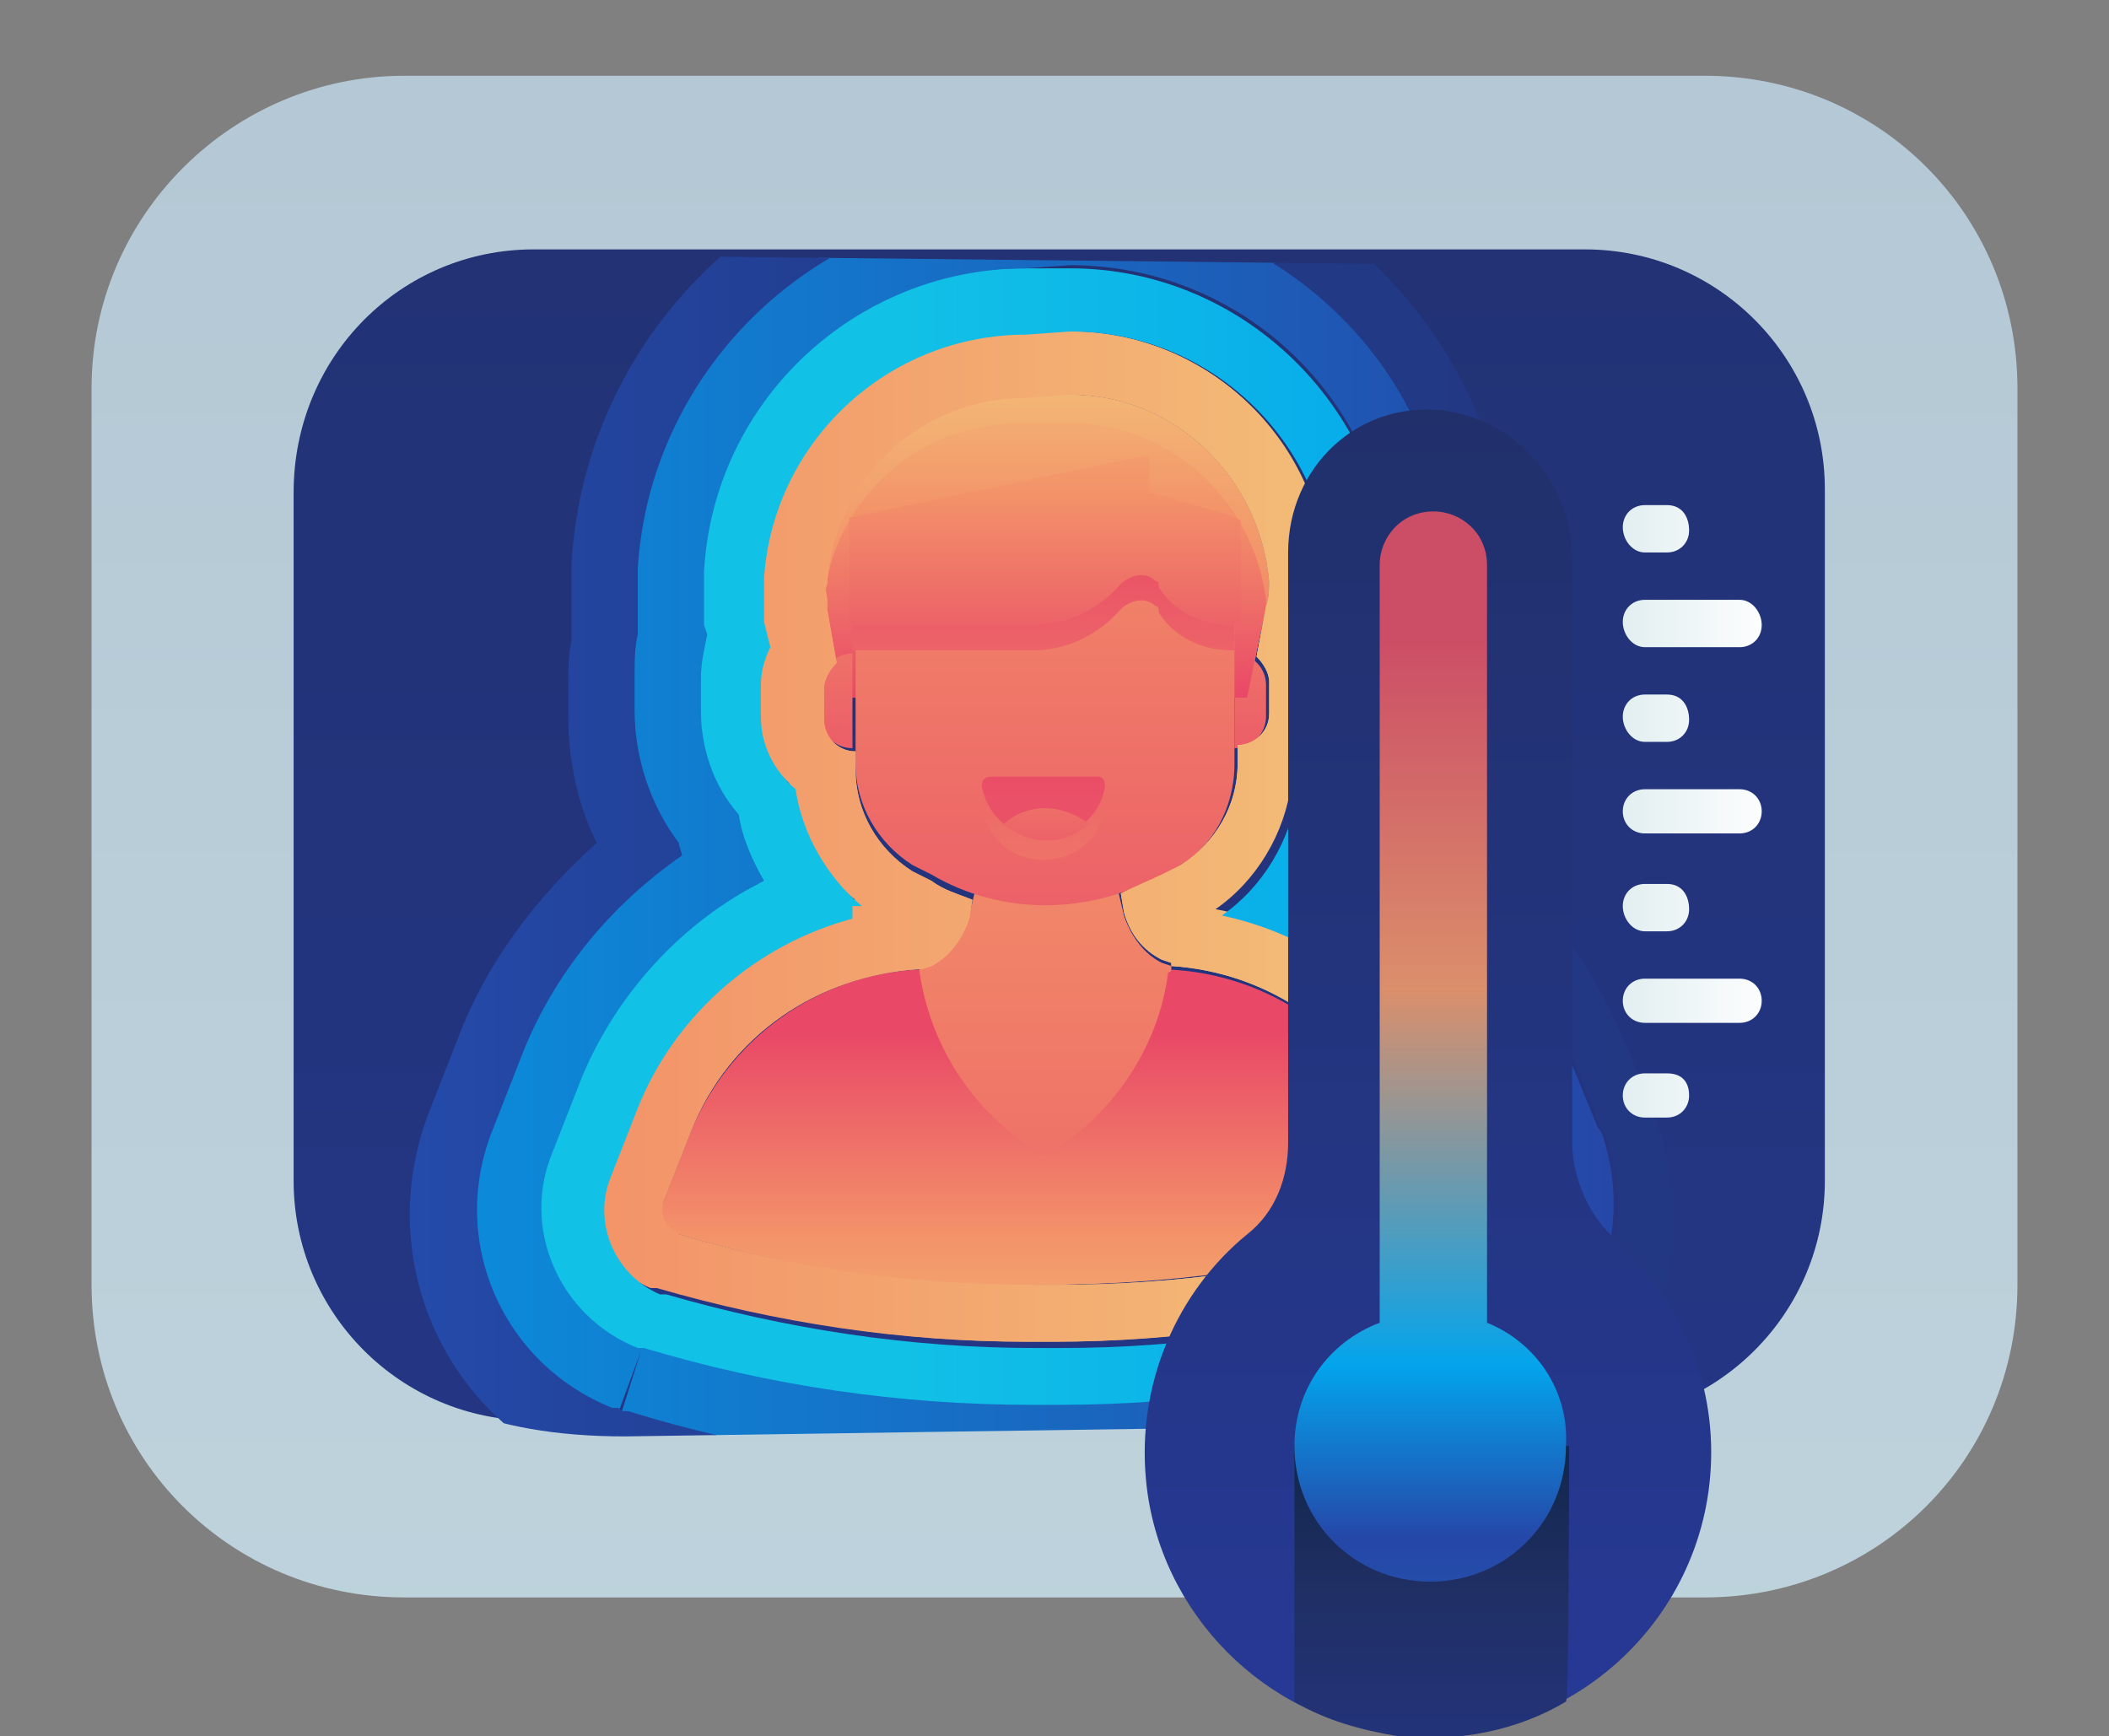 <?xml version="1.0" encoding="utf-8"?>
<!-- Generator: $$$/GeneralStr/196=Adobe Illustrator 27.6.0, SVG Export Plug-In . SVG Version: 6.00 Build 0)  -->
<svg version="1.1" id="Capa_1" xmlns="http://www.w3.org/2000/svg" xmlns:xlink="http://www.w3.org/1999/xlink" x="0px" y="0px"
	 viewBox="0 0 66.8 55" style="enable-background:new 0 0 66.8 55;" xml:space="preserve">
<rect x="0" y="0" width="66.8" height="55" fill="#808080" stroke="none"/>
<style type="text/css">
	.st0{fill:url(#SVGID_1_);}
	.st1{fill:url(#SVGID_00000179644823256390611080000015005104969723136415_);}
	.st2{clip-path:url(#SVGID_00000146473102266955927310000001930366049807381127_);}
	.st3{fill:url(#SVGID_00000105399291270690635730000008110144239693924241_);}
	.st4{fill:url(#SVGID_00000120521254459815197440000002281435025477286546_);}
	.st5{fill:url(#SVGID_00000160179066743729562080000016484458171289385349_);}
	.st6{fill:url(#SVGID_00000021828121444318829130000017857037832570622382_);}
	.st7{fill:url(#SVGID_00000103261878091435148810000017722713288615684752_);}
	.st8{fill:url(#SVGID_00000158748052534807598110000005626366407407895438_);}
	.st9{fill:url(#SVGID_00000150060736480926528940000000104834960700713105_);}
	.st10{fill:url(#SVGID_00000127044778531968011000000008996889808875915954_);}
	.st11{fill:url(#SVGID_00000161594114670233961930000007987552684216606892_);}
	.st12{fill:url(#SVGID_00000079454405340191501950000013024928307274938248_);}
	.st13{fill:url(#SVGID_00000080921919583873932930000005909110873172533917_);}
	.st14{fill:url(#SVGID_00000015321505832045889550000001177344985988625840_);}
	.st15{fill:url(#SVGID_00000106850856812734168160000002069246680462928257_);}
	.st16{fill:url(#SVGID_00000067194162549954818710000010362691421462736812_);}
	.st17{fill:url(#SVGID_00000170966162549050773880000002447345737379206818_);}
	.st18{fill:url(#SVGID_00000054261993002389412410000008081260750398916773_);}
	.st19{fill:url(#SVGID_00000165942589527463169780000016306390445884716965_);}
	.st20{fill:url(#SVGID_00000138547883797783365530000014247501045366399874_);}
	.st21{fill:url(#SVGID_00000091706606850993194750000014043639734443097263_);}
	.st22{fill:url(#SVGID_00000006671185634095380660000005171304031237950864_);}
	.st23{fill:url(#SVGID_00000080913595412356481800000011565428255306081206_);}
	.st24{fill:url(#SVGID_00000009560006999575112070000008574233697609598118_);}
	.st25{fill:url(#SVGID_00000134251042989406032040000015560366368952865680_);}
	.st26{fill:url(#SVGID_00000047057134748080378940000008969873006817683344_);}
	.st27{fill:url(#SVGID_00000054246331122974070900000004410655951797458611_);}
	.st28{fill:url(#SVGID_00000169557653576238123660000018400165702442476203_);}
	.st29{fill:url(#SVGID_00000019643854710216052610000001348095280885875125_);}
</style>
<linearGradient id="SVGID_1_" gradientUnits="userSpaceOnUse" x1="33.415" y1="-66.138" x2="33.415" y2="235.251" gradientTransform="matrix(1 0 0 -1 0 56)">
	<stop  offset="0" style="stop-color:#CCE2E6"/>
	<stop  offset="1" style="stop-color:#8FA1BB"/>
</linearGradient>
<path class="st0" d="M12.8,2.4H54c5.5,0,9.9,4.4,9.9,9.9v28.4c0,5.5-4.4,9.9-9.9,9.9H12.8c-5.5,0-9.9-4.4-9.9-9.9V12.3
	C2.9,6.8,7.4,2.4,12.8,2.4z"/>
<linearGradient id="SVGID_00000052086996285491373840000006644820346127893915_" gradientUnits="userSpaceOnUse" x1="33.579" y1="-44.178" x2="33.579" y2="188.006" gradientTransform="matrix(1 0 0 -1 0 56)">
	<stop  offset="0" style="stop-color:#273A9B"/>
	<stop  offset="0.56" style="stop-color:#202F65"/>
	<stop  offset="1" style="stop-color:#021E2F"/>
</linearGradient>
<path style="fill:url(#SVGID_00000052086996285491373840000006644820346127893915_);" d="M16.9,7.9h33.3c4.2,0,7.6,3.4,7.6,7.6v21.9
	c0,4.2-3.4,7.6-7.6,7.6H16.9c-4.2,0-7.6-3.4-7.6-7.6V15.6C9.3,11.3,12.7,7.9,16.9,7.9z"/>
<g>
	<defs>
		<path id="SVGID_00000158745390777225747350000005941838091083085460_" d="M19.8,8.1l27.7,0.3c5.5,0.1,9.9,4.6,9.9,10.1l-0.2,16.7
			c-0.1,5.5-4.6,9.9-10.1,9.9l-27.3,0.4c-8.9,0-10.3-5.3-10.2-10.8L9.7,18C9.7,12.4,14.3,8,19.8,8.1z"/>
	</defs>
	<clipPath id="SVGID_00000122000517588013577230000004435827141291937201_">
		<use xlink:href="#SVGID_00000158745390777225747350000005941838091083085460_"  style="overflow:visible;"/>
	</clipPath>
	<g style="clip-path:url(#SVGID_00000122000517588013577230000004435827141291937201_);">
		
			<linearGradient id="SVGID_00000159463287598324412160000000742616695812754577_" gradientUnits="userSpaceOnUse" x1="-2444.622" y1="751.864" x2="-2444.622" y2="762.94" gradientTransform="matrix(-1 0 0 1 -2404.98 -736.11)">
			<stop  offset="0" style="stop-color:#F39369"/>
			<stop  offset="1" style="stop-color:#E94867"/>
		</linearGradient>
		<path style="fill:url(#SVGID_00000159463287598324412160000000742616695812754577_);" d="M39.1,23.7L39.1,23.7c0.6,0,1-0.5,1-1
			l0,0v-1c0-0.6-0.5-1-1-1l0,0C39.1,20.6,39.1,23.7,39.1,23.7z"/>
		
			<linearGradient id="SVGID_00000013889073825356694320000013968228010052064658_" gradientUnits="userSpaceOnUse" x1="33.089" y1="781.678" x2="33.089" y2="768.773" gradientTransform="matrix(1 0 0 1 0 -736.11)">
			<stop  offset="0" style="stop-color:#F3C57A"/>
			<stop  offset="0.494" style="stop-color:#F39369"/>
			<stop  offset="1" style="stop-color:#E94867"/>
		</linearGradient>
		<path style="fill:url(#SVGID_00000013889073825356694320000013968228010052064658_);" d="M45.1,38.1l-0.9-2.3
			c-1.2-3.1-4.2-5.1-7.6-5.1h-7.1c-3.3,0-6.3,2-7.6,5.1l-0.9,2.3c-0.2,0.4,0,0.9,0.5,1c0,0,0,0,0,0c3.7,1.1,7.6,1.7,11.5,1.6
			c3.9,0,7.8-0.5,11.5-1.6C45,39,45.3,38.5,45.1,38.1C45.1,38.1,45.1,38.1,45.1,38.1L45.1,38.1z"/>
		
			<linearGradient id="SVGID_00000098203447757821972440000013261223362305503109_" gradientUnits="userSpaceOnUse" x1="33.1" y1="32.904" x2="33.1" y2="1.946" gradientTransform="matrix(1 0 0 -1 0 56)">
			<stop  offset="0" style="stop-color:#F39369"/>
			<stop  offset="1" style="stop-color:#E94867"/>
		</linearGradient>
		<path style="fill:url(#SVGID_00000098203447757821972440000013261223362305503109_);" d="M37.1,30.6l-0.3-0.1
			c-0.6-0.3-1-0.9-1.2-1.5l-0.4-1.7h-4.1L30.7,29c-0.2,0.7-0.6,1.2-1.2,1.5l-0.3,0.1v0h-0.1c0.3,2.5,1.8,4.8,4,6
			c2.1-1.2,3.6-3.4,3.9-5.8c0,0,0.1,0,0.1-0.1L37.1,30.6L37.1,30.6z"/>
		
			<linearGradient id="SVGID_00000108289468781263030530000006230673502473866924_" gradientUnits="userSpaceOnUse" x1="33.087" y1="746.087" x2="33.087" y2="762.222" gradientTransform="matrix(1 0 0 1 0 -736.11)">
			<stop  offset="0" style="stop-color:#F3C57A"/>
			<stop  offset="0.494" style="stop-color:#F39369"/>
			<stop  offset="1" style="stop-color:#E94867"/>
		</linearGradient>
		<path style="fill:url(#SVGID_00000108289468781263030530000006230673502473866924_);" d="M33.9,12.5h-1.6c-3.3,0-6,2.6-6.3,5.9
			c0,0.3,0,0.5,0.1,0.8l0.6,2.9h12.8l0.6-2.9c0.1-0.3,0.1-0.5,0.1-0.8C39.9,15.1,37.2,12.5,33.9,12.5L33.9,12.5z"/>
		
			<linearGradient id="SVGID_00000021102060462111519940000002963977812576748442_" gradientUnits="userSpaceOnUse" x1="33.07" y1="758.188" x2="33.07" y2="746.548" gradientTransform="matrix(1 0 0 1 0 -736.11)">
			<stop  offset="0" style="stop-color:#E94867"/>
			<stop  offset="0.506" style="stop-color:#F39369"/>
			<stop  offset="1" style="stop-color:#F3C57A"/>
		</linearGradient>
		<path style="fill:url(#SVGID_00000021102060462111519940000002963977812576748442_);" d="M33.9,13.4h-1.6c-3.2,0-5.9,2.4-6.2,5.6
			v0.2l0.6,2.9h12.8l0.6-2.9V19C39.7,15.8,37,13.4,33.9,13.4z"/>
		
			<linearGradient id="SVGID_00000018226343009608013970000002297255512862911664_" gradientUnits="userSpaceOnUse" x1="33.091" y1="749.266" x2="33.091" y2="772.632" gradientTransform="matrix(1 0 0 1 0 -736.11)">
			<stop  offset="0" style="stop-color:#F39369"/>
			<stop  offset="1" style="stop-color:#E94867"/>
		</linearGradient>
		<path style="fill:url(#SVGID_00000018226343009608013970000002297255512862911664_);" d="M39.1,24.2v-5.9l-6-2.8l-6,2.8v5.9
			c0,1.3,0.7,2.5,1.8,3.2l0.6,0.3c2.2,1.3,5,1.3,7.3,0l0.6-0.3C38.4,26.8,39.1,25.6,39.1,24.2z"/>
		
			<linearGradient id="SVGID_00000113335797894334614210000005358842477548868001_" gradientUnits="userSpaceOnUse" x1="33.083" y1="764.513" x2="33.083" y2="752.223" gradientTransform="matrix(1 0 0 1 0 -736.11)">
			<stop  offset="0" style="stop-color:#F39369"/>
			<stop  offset="1" style="stop-color:#E94867"/>
		</linearGradient>
		<path style="fill:url(#SVGID_00000113335797894334614210000005358842477548868001_);" d="M31.6,16.2L27,18.4v2.2h5.7
			c1.1,0,2.1-0.5,2.8-1.3c0.3-0.3,0.8-0.4,1.1-0.1c0.1,0,0.1,0.1,0.1,0.2c0.5,0.8,1.4,1.2,2.3,1.2h0.1v-2.2l-5.5-2.6
			C33.7,15.8,31.6,16.2,31.6,16.2z"/>
		
			<linearGradient id="SVGID_00000147913955026417865120000014289978450514598564_" gradientUnits="userSpaceOnUse" x1="33.096" y1="770.188" x2="33.096" y2="754.343" gradientTransform="matrix(1 0 0 1 0 -736.11)">
			<stop  offset="0" style="stop-color:#F39369"/>
			<stop  offset="1" style="stop-color:#E94867"/>
		</linearGradient>
		<path style="fill:url(#SVGID_00000147913955026417865120000014289978450514598564_);" d="M31.4,25.3c-0.2,0-0.3,0.1-0.3,0.3
			c0,0,0,0,0,0c0.2,1.1,1.2,1.8,2.3,1.6c0.8-0.1,1.5-0.8,1.6-1.6c0-0.2-0.1-0.3-0.2-0.3c0,0,0,0,0,0C34.8,25.3,31.4,25.3,31.4,25.3z
			"/>
		
			<linearGradient id="SVGID_00000110443351185826140930000012450021062508300734_" gradientUnits="userSpaceOnUse" x1="26.532" y1="751.864" x2="26.532" y2="762.94" gradientTransform="matrix(1 0 0 1 0 -736.11)">
			<stop  offset="0" style="stop-color:#F39369"/>
			<stop  offset="1" style="stop-color:#E94867"/>
		</linearGradient>
		<path style="fill:url(#SVGID_00000110443351185826140930000012450021062508300734_);" d="M27,23.7L27,23.7c-0.6,0-1-0.5-1-1v-1
			c0-0.6,0.5-1,1-1l0,0C27,20.6,27,23.7,27,23.7z"/>
		
			<linearGradient id="SVGID_00000047020584767351057950000000989763958034027156_" gradientUnits="userSpaceOnUse" x1="33.096" y1="769.564" x2="33.096" y2="753.71" gradientTransform="matrix(1 0 0 1 0 -736.11)">
			<stop  offset="0" style="stop-color:#F39369"/>
			<stop  offset="1.701000e-02" style="stop-color:#F28F68"/>
			<stop  offset="0.149" style="stop-color:#EF7568"/>
			<stop  offset="0.295" style="stop-color:#EC6167"/>
			<stop  offset="0.46" style="stop-color:#EA5267"/>
			<stop  offset="0.662" style="stop-color:#E94A67"/>
			<stop  offset="1" style="stop-color:#E94867"/>
		</linearGradient>
		<path style="fill:url(#SVGID_00000047020584767351057950000000989763958034027156_);" d="M31.4,24.6c-0.2,0-0.3,0.1-0.3,0.3
			c0,0,0,0,0,0c0.2,1.1,1.2,1.8,2.3,1.6c0.8-0.1,1.5-0.8,1.6-1.6c0-0.2-0.1-0.3-0.2-0.3c0,0,0,0,0,0C34.8,24.6,31.4,24.6,31.4,24.6z
			"/>
		
			<linearGradient id="SVGID_00000060709733806020787620000017533019212397496205_" gradientUnits="userSpaceOnUse" x1="33.096" y1="759.018" x2="33.096" y2="764.615" gradientTransform="matrix(1 0 0 1 0 -736.11)">
			<stop  offset="0" style="stop-color:#F39369"/>
			<stop  offset="1" style="stop-color:#E94867"/>
		</linearGradient>
		<path style="fill:url(#SVGID_00000060709733806020787620000017533019212397496205_);" d="M33.1,25.6c-0.5,0-1,0.2-1.3,0.5
			c0.8,0.7,1.9,0.7,2.7,0C34.1,25.8,33.6,25.6,33.1,25.6z"/>
		
			<linearGradient id="SVGID_00000034785726257770251400000011995753028713252536_" gradientUnits="userSpaceOnUse" x1="33.147" y1="758.188" x2="33.147" y2="745.369" gradientTransform="matrix(1 0 0 1 0 -736.11)">
			<stop  offset="0" style="stop-color:#E94867"/>
			<stop  offset="0.506" style="stop-color:#F39369"/>
			<stop  offset="1" style="stop-color:#F3C57A"/>
		</linearGradient>
		<path style="fill:url(#SVGID_00000034785726257770251400000011995753028713252536_);" d="M36.4,15.6v-1.2l-9.5,2v3.4h5.8
			c1.1,0,2.1-0.5,2.8-1.3c0.3-0.3,0.8-0.4,1.1-0.1c0.1,0,0.1,0.1,0.1,0.2c0.5,0.8,1.4,1.2,2.3,1.2h0.3v-3.3
			C39.4,16.4,36.4,15.6,36.4,15.6z"/>
		
			<linearGradient id="SVGID_00000145763750569324741040000011026169038822653312_" gradientUnits="userSpaceOnUse" x1="19.008" y1="29.357" x2="47.169" y2="29.357" gradientTransform="matrix(1 0 0 -1 0 56)">
			<stop  offset="0" style="stop-color:#F39369"/>
			<stop  offset="1" style="stop-color:#F3C57A"/>
		</linearGradient>
		<path style="fill:url(#SVGID_00000145763750569324741040000011026169038822653312_);" d="M33.9,12.5c3.3,0,6,2.6,6.3,5.9
			c0,0.3,0,0.5-0.1,0.8l-0.3,1.6c0.2,0.2,0.4,0.5,0.4,0.8v1c0,0.6-0.5,1-1,1v0.6c0,1.3-0.7,2.5-1.8,3.2l-0.6,0.3
			c-0.4,0.2-0.9,0.4-1.3,0.6l0.1,0.6c0.2,0.7,0.6,1.2,1.2,1.5l0.3,0.1v0.1c3.1,0.2,5.9,2.1,7.1,5.1l0.9,2.3c0,0,0,0,0,0.1
			c0.1,0.4-0.1,0.9-0.5,1c-3.6,1.1-7.4,1.6-11.1,1.6c-0.1,0-0.3,0-0.4,0c-0.1,0-0.3,0-0.4,0c-3.8,0-7.5-0.5-11.2-1.6c0,0,0,0,0,0
			c-0.4-0.2-0.6-0.6-0.5-1l0.9-2.3c1.2-3,4-4.9,7.2-5.1c0,0,0,0,0,0h0.1v0l0.3-0.1c0.6-0.3,1-0.9,1.2-1.5l0.1-0.6
			c-0.5-0.2-0.9-0.3-1.3-0.6l-0.6-0.3c-1.1-0.7-1.8-1.9-1.8-3.2v-2.1h0v1.5c-0.6,0-1-0.5-1-1v-1c0-0.3,0.2-0.6,0.4-0.8l-0.3-1.7V19
			c0,0,0,0,0,0c0-0.2-0.1-0.3,0-0.5c0.2-3.3,2.9-5.9,6.3-5.9L33.9,12.5 M33.9,10.5h-1.6c-4.4,0-8,3.4-8.3,7.7c0,0.3,0,0.5,0,0.7v0.4
			l0,0.2l0.2,0.8c-0.2,0.4-0.3,0.8-0.3,1.2v1c0,0.9,0.4,1.7,1.1,2.3c0.2,1.5,0.9,2.8,2.1,3.7h-0.3l0,0.4c-3,0.8-5.6,3-6.8,6
			l-0.9,2.3c-0.3,0.7-0.3,1.5,0,2.1c0.3,0.7,0.8,1.2,1.5,1.5l0.1,0l0.1,0l0,0l0,0c3.8,1.1,7.7,1.7,11.7,1.7l0.4,0l0.4,0
			c4,0,7.9-0.6,11.7-1.7l0,0l0,0c1.5-0.5,2.3-2.1,1.8-3.5c0-0.1,0-0.1-0.1-0.2l-0.9-2.2c-1.3-3.2-4.1-5.5-7.4-6.1
			c1.3-0.9,2.2-2.4,2.4-4c0.6-0.6,1.1-1.4,1.1-2.3v-1c0-0.4-0.1-0.9-0.3-1.3l0.2-0.8c0.1-0.4,0.1-0.8,0.1-1.3
			C41.8,13.9,38.2,10.5,33.9,10.5L33.9,10.5L33.9,10.5z"/>
		
			<linearGradient id="SVGID_00000036957058322237268160000015073654529089669544_" gradientUnits="userSpaceOnUse" x1="19.01" y1="29.357" x2="47.169" y2="29.357" gradientTransform="matrix(1 0 0 -1 0 56)">
			<stop  offset="0" style="stop-color:#F39369"/>
			<stop  offset="1" style="stop-color:#F3C57A"/>
		</linearGradient>
		<path style="fill:url(#SVGID_00000036957058322237268160000015073654529089669544_);" d="M33.9,12.5c3.3,0,6,2.6,6.3,5.9
			c0,0.3,0,0.5-0.1,0.8l-0.3,1.6c0.2,0.2,0.4,0.5,0.4,0.8v1c0,0.6-0.5,1-1,1v0.6c0,1.3-0.7,2.5-1.8,3.2l-0.6,0.3
			c-0.4,0.2-0.9,0.4-1.3,0.6l0.1,0.6c0.2,0.7,0.6,1.2,1.2,1.5l0.3,0.1v0.1c3.1,0.2,5.9,2.1,7.1,5.1l0.9,2.3c0,0,0,0,0,0.1
			c0.1,0.4-0.1,0.9-0.5,1c-3.6,1.1-7.4,1.6-11.1,1.6c-0.1,0-0.3,0-0.4,0c-0.1,0-0.3,0-0.4,0c-3.8,0-7.5-0.5-11.2-1.6c0,0,0,0,0,0
			c-0.4-0.2-0.6-0.6-0.5-1l0.9-2.3c1.2-3,4-4.9,7.2-5.1c0,0,0,0,0,0h0.1v0l0.3-0.1c0.6-0.3,1-0.9,1.2-1.5l0.1-0.6
			c-0.5-0.2-0.9-0.3-1.3-0.6l-0.6-0.3c-1.1-0.7-1.8-1.9-1.8-3.2v-2.1h0v1.5c-0.6,0-1-0.5-1-1v-1c0-0.3,0.2-0.6,0.4-0.8l-0.3-1.7V19
			c0,0,0,0,0,0c0-0.2-0.1-0.3,0-0.5c0.2-3.3,2.9-5.9,6.3-5.9L33.9,12.5 M33.9,10.5h-1.6c-4.4,0-8,3.4-8.3,7.7c0,0.3,0,0.5,0,0.7v0.4
			l0,0.2l0.2,0.8c-0.2,0.4-0.3,0.8-0.3,1.2v1c0,0.9,0.4,1.7,1.1,2.3c0.2,1.5,0.9,2.8,2.1,3.7h-0.3l0,0.4c-3,0.8-5.6,3-6.8,6
			l-0.9,2.3c-0.6,1.4,0.1,3.1,1.6,3.6l0.1,0l0.1,0l0,0l0,0c3.8,1.1,7.7,1.7,11.7,1.7l0.4,0l0.4,0c4,0,7.9-0.6,11.7-1.7l0,0l0,0
			c1.5-0.5,2.3-2.1,1.8-3.5c0-0.1,0-0.1-0.1-0.2l-0.9-2.2c-1.3-3.2-4.1-5.5-7.4-6.1c1.3-0.9,2.2-2.4,2.4-4c0.6-0.6,1.1-1.4,1.1-2.3
			v-1c0-0.4-0.1-0.9-0.3-1.3l0.2-0.8c0.1-0.4,0.1-0.8,0.1-1.3C41.8,13.9,38.2,10.5,33.9,10.5C33.9,10.5,33.9,10.5,33.9,10.5z"/>
		
			<linearGradient id="SVGID_00000163774649869185385730000006627784723534062242_" gradientUnits="userSpaceOnUse" x1="17.067" y1="29.357" x2="49.226" y2="29.357" gradientTransform="matrix(1 0 0 -1 0 56)">
			<stop  offset="0" style="stop-color:#12C1E6"/>
			<stop  offset="0.355" style="stop-color:#12C1E6"/>
			<stop  offset="1" style="stop-color:#03A4EC"/>
		</linearGradient>
		<path style="fill:url(#SVGID_00000163774649869185385730000006627784723534062242_);" d="M33.9,10.5c4.4,0,8,3.4,8.3,7.8
			c0,0.4,0,0.9-0.1,1.3l-0.2,0.8c0.2,0.4,0.3,0.8,0.3,1.3v1c0,0.9-0.4,1.7-1.1,2.3c-0.2,1.6-1.1,3.1-2.4,4c3.3,0.7,6.1,3,7.4,6.1
			l0.9,2.2c0,0.1,0,0.1,0.1,0.2c0.5,1.5-0.3,3.1-1.8,3.5l0,0l0,0c-3.8,1.1-7.7,1.7-11.7,1.7l-0.4,0l-0.4,0c-4,0-7.9-0.6-11.7-1.7
			l0,0l0,0l-0.1,0l-0.1,0c-1.4-0.6-2.1-2.2-1.6-3.6l0.9-2.3c1.2-3,3.8-5.2,6.8-6l0-0.4h0.3c-1.1-0.9-1.9-2.3-2.1-3.7
			c-0.7-0.6-1.1-1.4-1.1-2.3v-1c0-0.4,0.1-0.8,0.3-1.2l-0.2-0.8l0-0.2V19c0-0.2,0-0.4,0-0.7c0.3-4.3,3.9-7.7,8.3-7.7L33.9,10.5
			 M33.9,8.5h-1.6c-5.4,0-9.9,4.2-10.2,9.6c0,0.4,0,0.7,0,0.9v0.5l0,0.2l0,0.2l0.1,0.3c-0.1,0.4-0.2,0.9-0.2,1.4v1
			c0,1.2,0.4,2.4,1.2,3.3c0.2,0.7,0.4,1.5,0.8,2.1c-2.6,1.3-4.7,3.6-5.8,6.3l-0.9,2.3c-1,2.5,0.2,5.3,2.7,6.2l0.1,0l0,0l0,0l0.1,0
			l0,0l0,0l0,0l0,0c4,1.2,8.2,1.8,12.3,1.8l0.4,0l0.4,0c4.2,0,8.3-0.6,12.3-1.8l0,0l0.1,0c2.5-0.9,3.9-3.6,3.1-6.1
			c0-0.1-0.1-0.2-0.1-0.3L48,34.3c-1.1-2.8-3.2-5-5.8-6.3c0.4-0.7,0.7-1.4,0.8-2.1c0.8-0.9,1.2-2,1.2-3.2v-1c0-0.5-0.1-1-0.2-1.4
			l0-0.2c0.1-0.5,0.2-1.2,0.1-1.8C43.8,12.8,39.3,8.5,33.9,8.5L33.9,8.5L33.9,8.5z"/>
		
			<linearGradient id="SVGID_00000076586632826561891750000011382825328979357843_" gradientUnits="userSpaceOnUse" x1="15.021" y1="29.452" x2="51.178" y2="29.452" gradientTransform="matrix(1 0 0 -1 0 56)">
			<stop  offset="0" style="stop-color:#0C8AD9"/>
			<stop  offset="1" style="stop-color:#2547A8"/>
		</linearGradient>
		<path style="fill:url(#SVGID_00000076586632826561891750000011382825328979357843_);" d="M33.9,8.4c5.4,0,9.9,4.2,10.2,9.7
			c0,0.6,0,1.2-0.1,1.8l0,0.2c0.1,0.5,0.2,0.9,0.2,1.4v1c0,1.2-0.4,2.3-1.2,3.2c-0.2,0.8-0.4,1.5-0.8,2.1c2.6,1.3,4.7,3.5,5.8,6.3
			l0.9,2.2c0,0.1,0.1,0.2,0.1,0.3c0.8,2.5-0.5,5.2-3.1,6.1l-0.1,0l0,0c-4,1.2-8.1,1.8-12.3,1.8l-0.4,0l-0.4,0
			c-4.2,0-8.3-0.6-12.3-1.8l0,0l0,0l0,0l0,0l-0.1,0l0,0l0,0l-0.1,0c-2.5-1-3.7-3.8-2.7-6.2l0.9-2.3c1.1-2.7,3.2-5,5.8-6.3
			c-0.4-0.7-0.7-1.4-0.8-2.1c-0.8-0.9-1.2-2.1-1.2-3.3v-1c0-0.5,0.1-0.9,0.2-1.4l-0.1-0.3l0-0.2l0-0.2V19c0-0.2,0-0.5,0-0.9
			c0.3-5.4,4.8-9.6,10.2-9.6L33.9,8.4 M33.9,6.4h-1.6c-6.5,0-11.8,5-12.2,11.5c0,0.4,0,0.8,0,1.1v0.6l0,0.2l0,0.2l0,0
			C20.1,20.6,20,21,20,21.5v1c0,1.5,0.5,3,1.4,4.2c0,0.1,0.1,0.3,0.1,0.4c-2.3,1.6-4.1,3.8-5.1,6.4l-0.9,2.3
			c-1.4,3.5,0.3,7.5,3.8,8.8l0.1,0l0,0l0.1,0l0.1,0.1l0.7-1.9l-0.6,1.9l0,0l0.1,0c4.2,1.3,8.6,1.9,12.9,1.9l0.4,0l0.3,0
			c4.4,0,8.7-0.6,12.9-1.9l0,0l0,0l0.1,0c3.6-1.2,5.5-5.1,4.4-8.6c0-0.1-0.1-0.3-0.2-0.4l-0.9-2.2c-1-2.6-2.8-4.8-5.1-6.4
			c0-0.1,0.1-0.3,0.1-0.4c0.9-1.2,1.4-2.6,1.4-4.1v-1c0-0.5-0.1-1-0.2-1.5c0.1-0.6,0.2-1.3,0.1-2C45.7,11.5,40.3,6.4,33.9,6.4
			C33.9,6.4,33.9,6.4,33.9,6.4z"/>
		
			<linearGradient id="SVGID_00000093871358918026349150000010290965562344179371_" gradientUnits="userSpaceOnUse" x1="13.011" y1="29.378" x2="53.17" y2="29.378" gradientTransform="matrix(1 0 0 -1 0 56)">
			<stop  offset="0" style="stop-color:#244BAB"/>
			<stop  offset="0.123" style="stop-color:#23459F"/>
			<stop  offset="0.364" style="stop-color:#223D8F"/>
			<stop  offset="0.637" style="stop-color:#223986"/>
			<stop  offset="1" style="stop-color:#223883"/>
		</linearGradient>
		<path style="fill:url(#SVGID_00000093871358918026349150000010290965562344179371_);" d="M33.9,6.5c6.5,0,11.8,5.1,12.2,11.6
			c0,0.7,0,1.4-0.1,2c0.1,0.5,0.2,1,0.2,1.5v1c0,1.5-0.5,2.9-1.4,4.1c0,0.1-0.1,0.3-0.1,0.4c2.3,1.6,4.1,3.8,5.1,6.4l0.9,2.2
			c0.1,0.1,0.1,0.3,0.2,0.4c1.2,3.6-0.7,7.4-4.4,8.6l-0.1,0l0,0l0,0c-4.2,1.2-8.5,1.9-12.9,1.9l-0.3,0l-0.4,0
			c-4.4,0-8.7-0.6-12.9-1.9l-0.1,0l0,0l0,0l-0.1,0l0,0l-0.1-0.1l-0.1,0l0,0l-0.1,0c-3.5-1.4-5.2-5.3-3.8-8.8l0.9-2.3
			c1-2.6,2.8-4.8,5.1-6.4c0-0.1-0.1-0.3-0.1-0.4c-0.9-1.2-1.4-2.7-1.4-4.2v-1c0-0.5,0-1,0.1-1.4l0,0l0-0.2l0-0.2v-0.6
			c0-0.4,0-0.7,0-1.1c0.4-6.4,5.8-11.5,12.2-11.5L33.9,6.5 M33.9,4.5h-1.6c-7.5,0-13.8,5.9-14.2,13.4c0,0.5,0,0.9,0,1.4v0.7l0,0.2
			l0,0.1c-0.1,0.5-0.1,0.9-0.1,1.4v1c0,1.4,0.3,2.8,0.9,4c-1.9,1.7-3.5,3.8-4.4,6.2l-0.9,2.3c-1.6,4.1,0,8.6,3.6,10.8l-0.1,0.2
			l1.6,0.6l0.2,0.1l1.8,0.6l0-0.1c3.9,1,7.9,1.5,11.9,1.5l0.4,0l0.3,0c4.6,0,9.1-0.7,13.4-1.9l0.1,0l0.1,0c2.3-0.8,4.1-2.3,5.2-4.4
			c1.1-2.1,1.2-4.5,0.5-6.7c-0.1-0.2-0.1-0.4-0.2-0.6l-0.9-2.2c-1-2.4-2.5-4.5-4.4-6.2c0.6-1.2,0.9-2.6,0.9-4v-1c0-0.5,0-1-0.1-1.5
			c0.1-0.7,0.1-1.4,0.1-2C47.6,10.4,41.4,4.5,33.9,4.5C33.9,4.5,33.9,4.5,33.9,4.5z"/>
	</g>
</g>
<linearGradient id="SVGID_00000031175456221429065300000007911269034025484967_" gradientUnits="userSpaceOnUse" x1="45.346" y1="-4.472" x2="45.346" y2="90.884" gradientTransform="matrix(1 0 0 -1 0 56)">
	<stop  offset="0" style="stop-color:#273A9B"/>
	<stop  offset="0.56" style="stop-color:#202F65"/>
	<stop  offset="1" style="stop-color:#021E2F"/>
</linearGradient>
<path style="fill:url(#SVGID_00000031175456221429065300000007911269034025484967_);" d="M49.8,36.2V17.7c0-2.3-1.7-4.4-4.1-4.7
	c-2.7-0.3-4.9,1.8-4.9,4.5v18.7c0,1.1-0.4,2.2-1.3,2.9c-2.2,1.8-3.5,4.7-3.2,7.8c0.4,4.2,3.8,7.6,7.9,8c5.4,0.6,10-3.6,10-8.9
	c0-2.8-1.3-5.2-3.2-6.9C50.3,38.4,49.8,37.3,49.8,36.2z"/>
<linearGradient id="SVGID_00000110468117348941524780000014818769452468608920_" gradientUnits="userSpaceOnUse" x1="45.346" y1="-6.833" x2="45.346" y2="15.124" gradientTransform="matrix(1 0 0 -1 0 56)">
	<stop  offset="0" style="stop-color:#273A9B"/>
	<stop  offset="0.56" style="stop-color:#202F65"/>
	<stop  offset="1" style="stop-color:#021E2F"/>
</linearGradient>
<path style="fill:url(#SVGID_00000110468117348941524780000014818769452468608920_);" d="M49.7,45.8H41v8.1c1,0.6,2.1,0.9,3.3,1.1
	c1.9,0.2,3.8-0.2,5.3-1.1C49.7,53.9,49.7,45.8,49.7,45.8z"/>
<linearGradient id="SVGID_00000129189353099929531330000014938332336568396680_" gradientUnits="userSpaceOnUse" x1="56.258" y1="39.26" x2="39.744" y2="39.26" gradientTransform="matrix(1 0 0 -1 0 56)">
	<stop  offset="0" style="stop-color:#FFFFFF"/>
	<stop  offset="0.516" style="stop-color:#CCE2E6"/>
	<stop  offset="1" style="stop-color:#8FA1BB"/>
</linearGradient>
<path style="fill:url(#SVGID_00000129189353099929531330000014938332336568396680_);" d="M52.1,17.5h0.7c0.4,0,0.7-0.3,0.7-0.7
	S53.3,16,52.8,16h-0.7c-0.4,0-0.7,0.3-0.7,0.7S51.7,17.5,52.1,17.5z"/>
<linearGradient id="SVGID_00000043451975795326930110000006750579077252795555_" gradientUnits="userSpaceOnUse" x1="56.258" y1="36.262" x2="39.744" y2="36.262" gradientTransform="matrix(1 0 0 -1 0 56)">
	<stop  offset="0" style="stop-color:#FFFFFF"/>
	<stop  offset="0.516" style="stop-color:#CCE2E6"/>
	<stop  offset="1" style="stop-color:#8FA1BB"/>
</linearGradient>
<path style="fill:url(#SVGID_00000043451975795326930110000006750579077252795555_);" d="M52.1,20.5h3c0.4,0,0.7-0.3,0.7-0.7
	S55.5,19,55.1,19h-3c-0.4,0-0.7,0.3-0.7,0.7S51.7,20.5,52.1,20.5z"/>
<linearGradient id="SVGID_00000129928483084254175950000003663126956343661988_" gradientUnits="userSpaceOnUse" x1="56.258" y1="33.263" x2="39.744" y2="33.263" gradientTransform="matrix(1 0 0 -1 0 56)">
	<stop  offset="0" style="stop-color:#FFFFFF"/>
	<stop  offset="0.516" style="stop-color:#CCE2E6"/>
	<stop  offset="1" style="stop-color:#8FA1BB"/>
</linearGradient>
<path style="fill:url(#SVGID_00000129928483084254175950000003663126956343661988_);" d="M52.1,23.5h0.7c0.4,0,0.7-0.3,0.7-0.7
	S53.3,22,52.8,22h-0.7c-0.4,0-0.7,0.3-0.7,0.7S51.7,23.5,52.1,23.5z"/>
<linearGradient id="SVGID_00000157988923211520227850000014197473645053179828_" gradientUnits="userSpaceOnUse" x1="56.258" y1="30.264" x2="39.744" y2="30.264" gradientTransform="matrix(1 0 0 -1 0 56)">
	<stop  offset="0" style="stop-color:#FFFFFF"/>
	<stop  offset="0.516" style="stop-color:#CCE2E6"/>
	<stop  offset="1" style="stop-color:#8FA1BB"/>
</linearGradient>
<path style="fill:url(#SVGID_00000157988923211520227850000014197473645053179828_);" d="M55.1,25h-3c-0.4,0-0.7,0.3-0.7,0.7
	s0.3,0.7,0.7,0.7h3c0.4,0,0.7-0.3,0.7-0.7S55.5,25,55.1,25z"/>
<linearGradient id="SVGID_00000070077948451124811140000012834756203927028894_" gradientUnits="userSpaceOnUse" x1="56.258" y1="27.265" x2="39.744" y2="27.265" gradientTransform="matrix(1 0 0 -1 0 56)">
	<stop  offset="0" style="stop-color:#FFFFFF"/>
	<stop  offset="0.516" style="stop-color:#CCE2E6"/>
	<stop  offset="1" style="stop-color:#8FA1BB"/>
</linearGradient>
<path style="fill:url(#SVGID_00000070077948451124811140000012834756203927028894_);" d="M52.1,29.5h0.7c0.4,0,0.7-0.3,0.7-0.7
	S53.3,28,52.8,28h-0.7c-0.4,0-0.7,0.3-0.7,0.7S51.7,29.5,52.1,29.5z"/>
<linearGradient id="SVGID_00000127749709058551133980000010097857390788035208_" gradientUnits="userSpaceOnUse" x1="56.258" y1="24.267" x2="39.744" y2="24.267" gradientTransform="matrix(1 0 0 -1 0 56)">
	<stop  offset="0" style="stop-color:#FFFFFF"/>
	<stop  offset="0.516" style="stop-color:#CCE2E6"/>
	<stop  offset="1" style="stop-color:#8FA1BB"/>
</linearGradient>
<path style="fill:url(#SVGID_00000127749709058551133980000010097857390788035208_);" d="M55.1,31h-3c-0.4,0-0.7,0.3-0.7,0.7
	c0,0.4,0.3,0.7,0.7,0.7h3c0.4,0,0.7-0.3,0.7-0.7S55.5,31,55.1,31z"/>
<linearGradient id="SVGID_00000157304475655220537520000001186573295753003171_" gradientUnits="userSpaceOnUse" x1="56.258" y1="21.268" x2="39.744" y2="21.268" gradientTransform="matrix(1 0 0 -1 0 56)">
	<stop  offset="0" style="stop-color:#FFFFFF"/>
	<stop  offset="0.516" style="stop-color:#CCE2E6"/>
	<stop  offset="1" style="stop-color:#8FA1BB"/>
</linearGradient>
<path style="fill:url(#SVGID_00000157304475655220537520000001186573295753003171_);" d="M52.8,34h-0.7c-0.4,0-0.7,0.3-0.7,0.7
	s0.3,0.7,0.7,0.7h0.7c0.4,0,0.7-0.3,0.7-0.7S53.3,34,52.8,34z"/>
<linearGradient id="SVGID_00000109026726733289102940000016172587838872277392_" gradientUnits="userSpaceOnUse" x1="45.346" y1="62.036" x2="45.346" y2="11.803">
	<stop  offset="3.650000e-03" style="stop-color:#27E9DE"/>
	<stop  offset="7.106000e-02" style="stop-color:#26D5D7"/>
	<stop  offset="0.209" style="stop-color:#26A1C6"/>
	<stop  offset="0.229" style="stop-color:#254EAA"/>
	<stop  offset="0.265" style="stop-color:#2547A8"/>
	<stop  offset="0.374" style="stop-color:#03A4EC"/>
	<stop  offset="0.611" style="stop-color:#DB8F6B"/>
	<stop  offset="0.834" style="stop-color:#CC4D66"/>
</linearGradient>
<path style="fill:url(#SVGID_00000109026726733289102940000016172587838872277392_);" d="M47.1,41.9v-24c0-1-0.8-1.7-1.7-1.7
	c-1,0-1.7,0.8-1.7,1.7v24C42.1,42.5,41,44,41,45.8c0,2.4,1.9,4.3,4.3,4.3c2.4,0,4.3-1.9,4.3-4.3C49.7,44,48.6,42.5,47.1,41.9z"/>
</svg>

